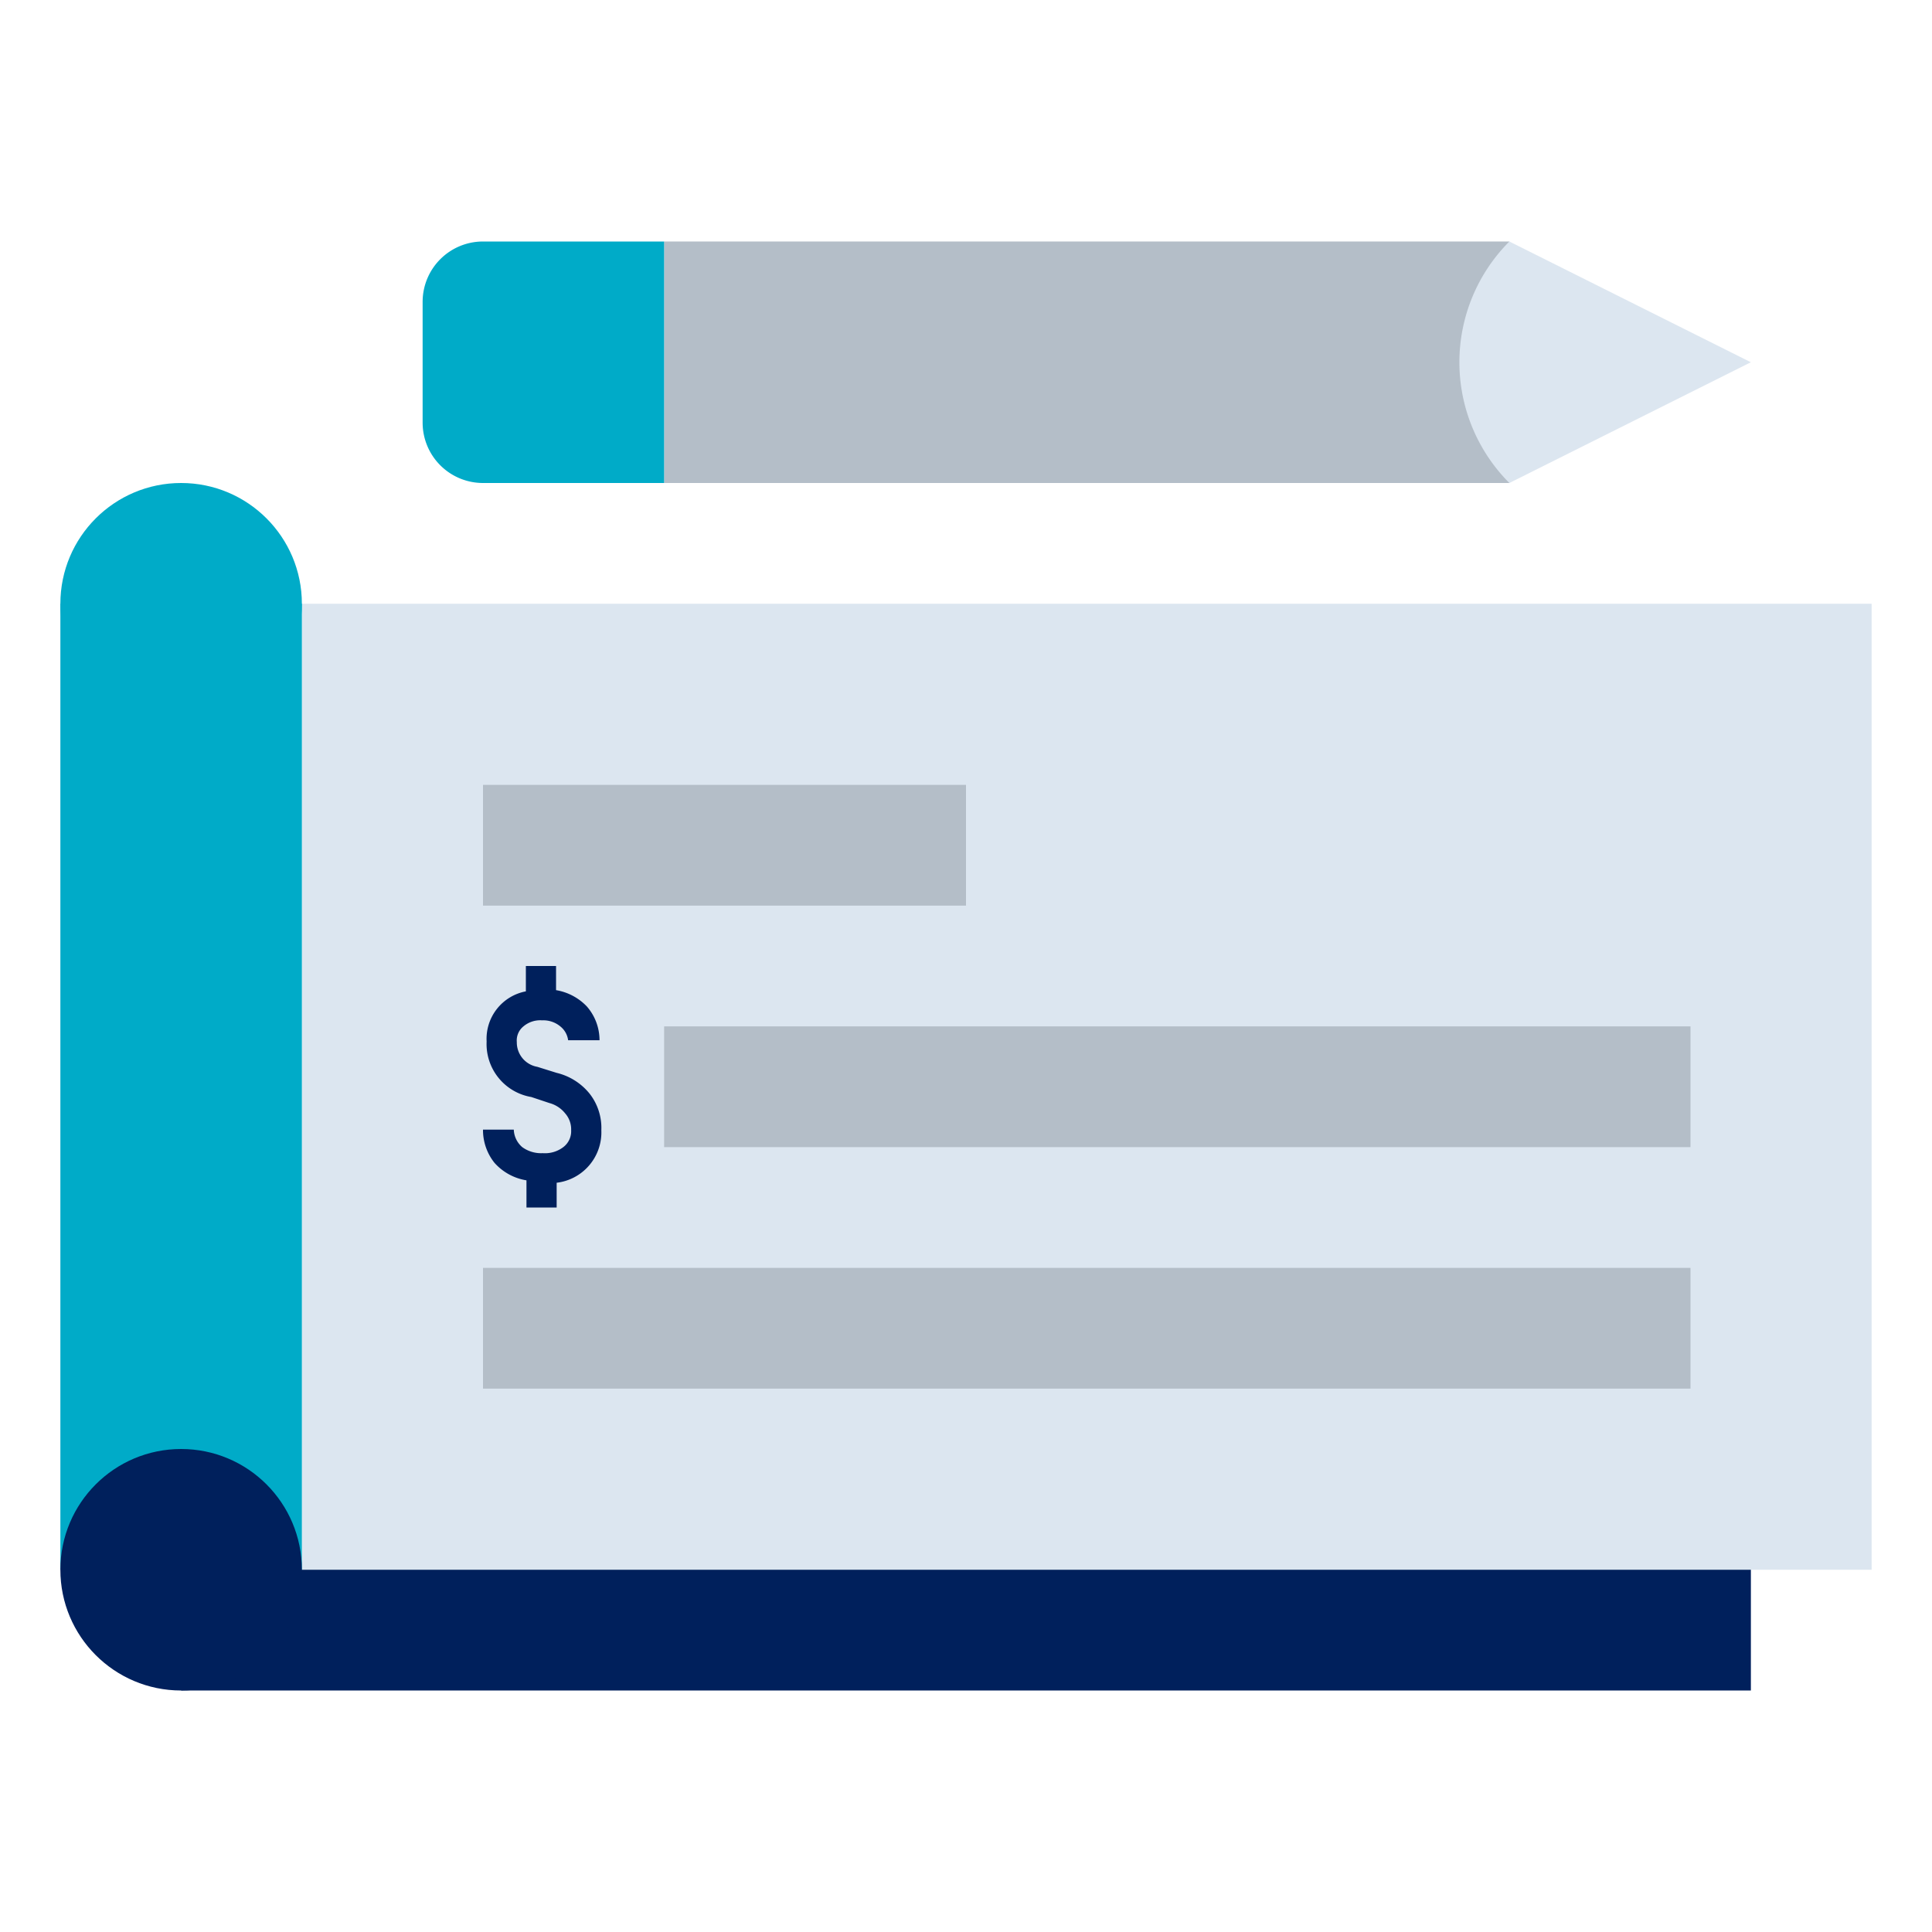 <svg xmlns="http://www.w3.org/2000/svg" viewBox="0 0 32 32"><defs><style>.a{fill:#dce6f0;}.b{fill:#00abc8;}.c{fill:#00205c;}.d{fill:#b4bec8;}</style></defs><title>cheque</title><rect class="a" x="5" y="10" width="26" height="16"/><circle class="b" cx="3" cy="10" r="2"/><rect class="b" x="1" y="10" width="4" height="16"/><rect class="c" x="3" y="26" width="26" height="2"/><circle class="c" cx="3" cy="26" r="2"/><rect class="d" x="16" y="-1" width="4" height="14" transform="translate(12 24) rotate(-90)"/><path class="a" d="M29,6,25,8a2.83,2.83,0,0,1,0-4Z"/><path class="b" d="M8,4h2a1,1,0,0,1,1,1V8a0,0,0,0,1,0,0H7A0,0,0,0,1,7,8V5A1,1,0,0,1,8,4Z" transform="translate(3 15) rotate(-90)"/><rect class="d" x="8" y="13" width="8" height="2"/><rect class="d" x="11" y="17" width="17" height="2"/><rect class="d" x="8" y="21" width="20" height="2"/><path class="c" d="M8,18.71h.51a.4.4,0,0,0,.14.29.53.53,0,0,0,.34.1A.5.5,0,0,0,9.33,19a.33.33,0,0,0,.13-.28.4.4,0,0,0-.1-.28.5.5,0,0,0-.26-.17l-.3-.1a.89.89,0,0,1-.74-.92.8.8,0,0,1,.65-.83V16h.5v.4a.91.91,0,0,1,.51.27.85.85,0,0,1,.21.56H9.41A.35.35,0,0,0,9.28,17a.44.44,0,0,0-.3-.1.43.43,0,0,0-.31.1.3.3,0,0,0-.11.26.41.41,0,0,0,.34.41l.32.1a1,1,0,0,1,.55.35.92.92,0,0,1,.19.6.84.84,0,0,1-.74.87V20h-.5v-.34l0-.11a.9.9,0,0,1-.53-.29A.87.87,0,0,1,8,18.71Z"/></svg>